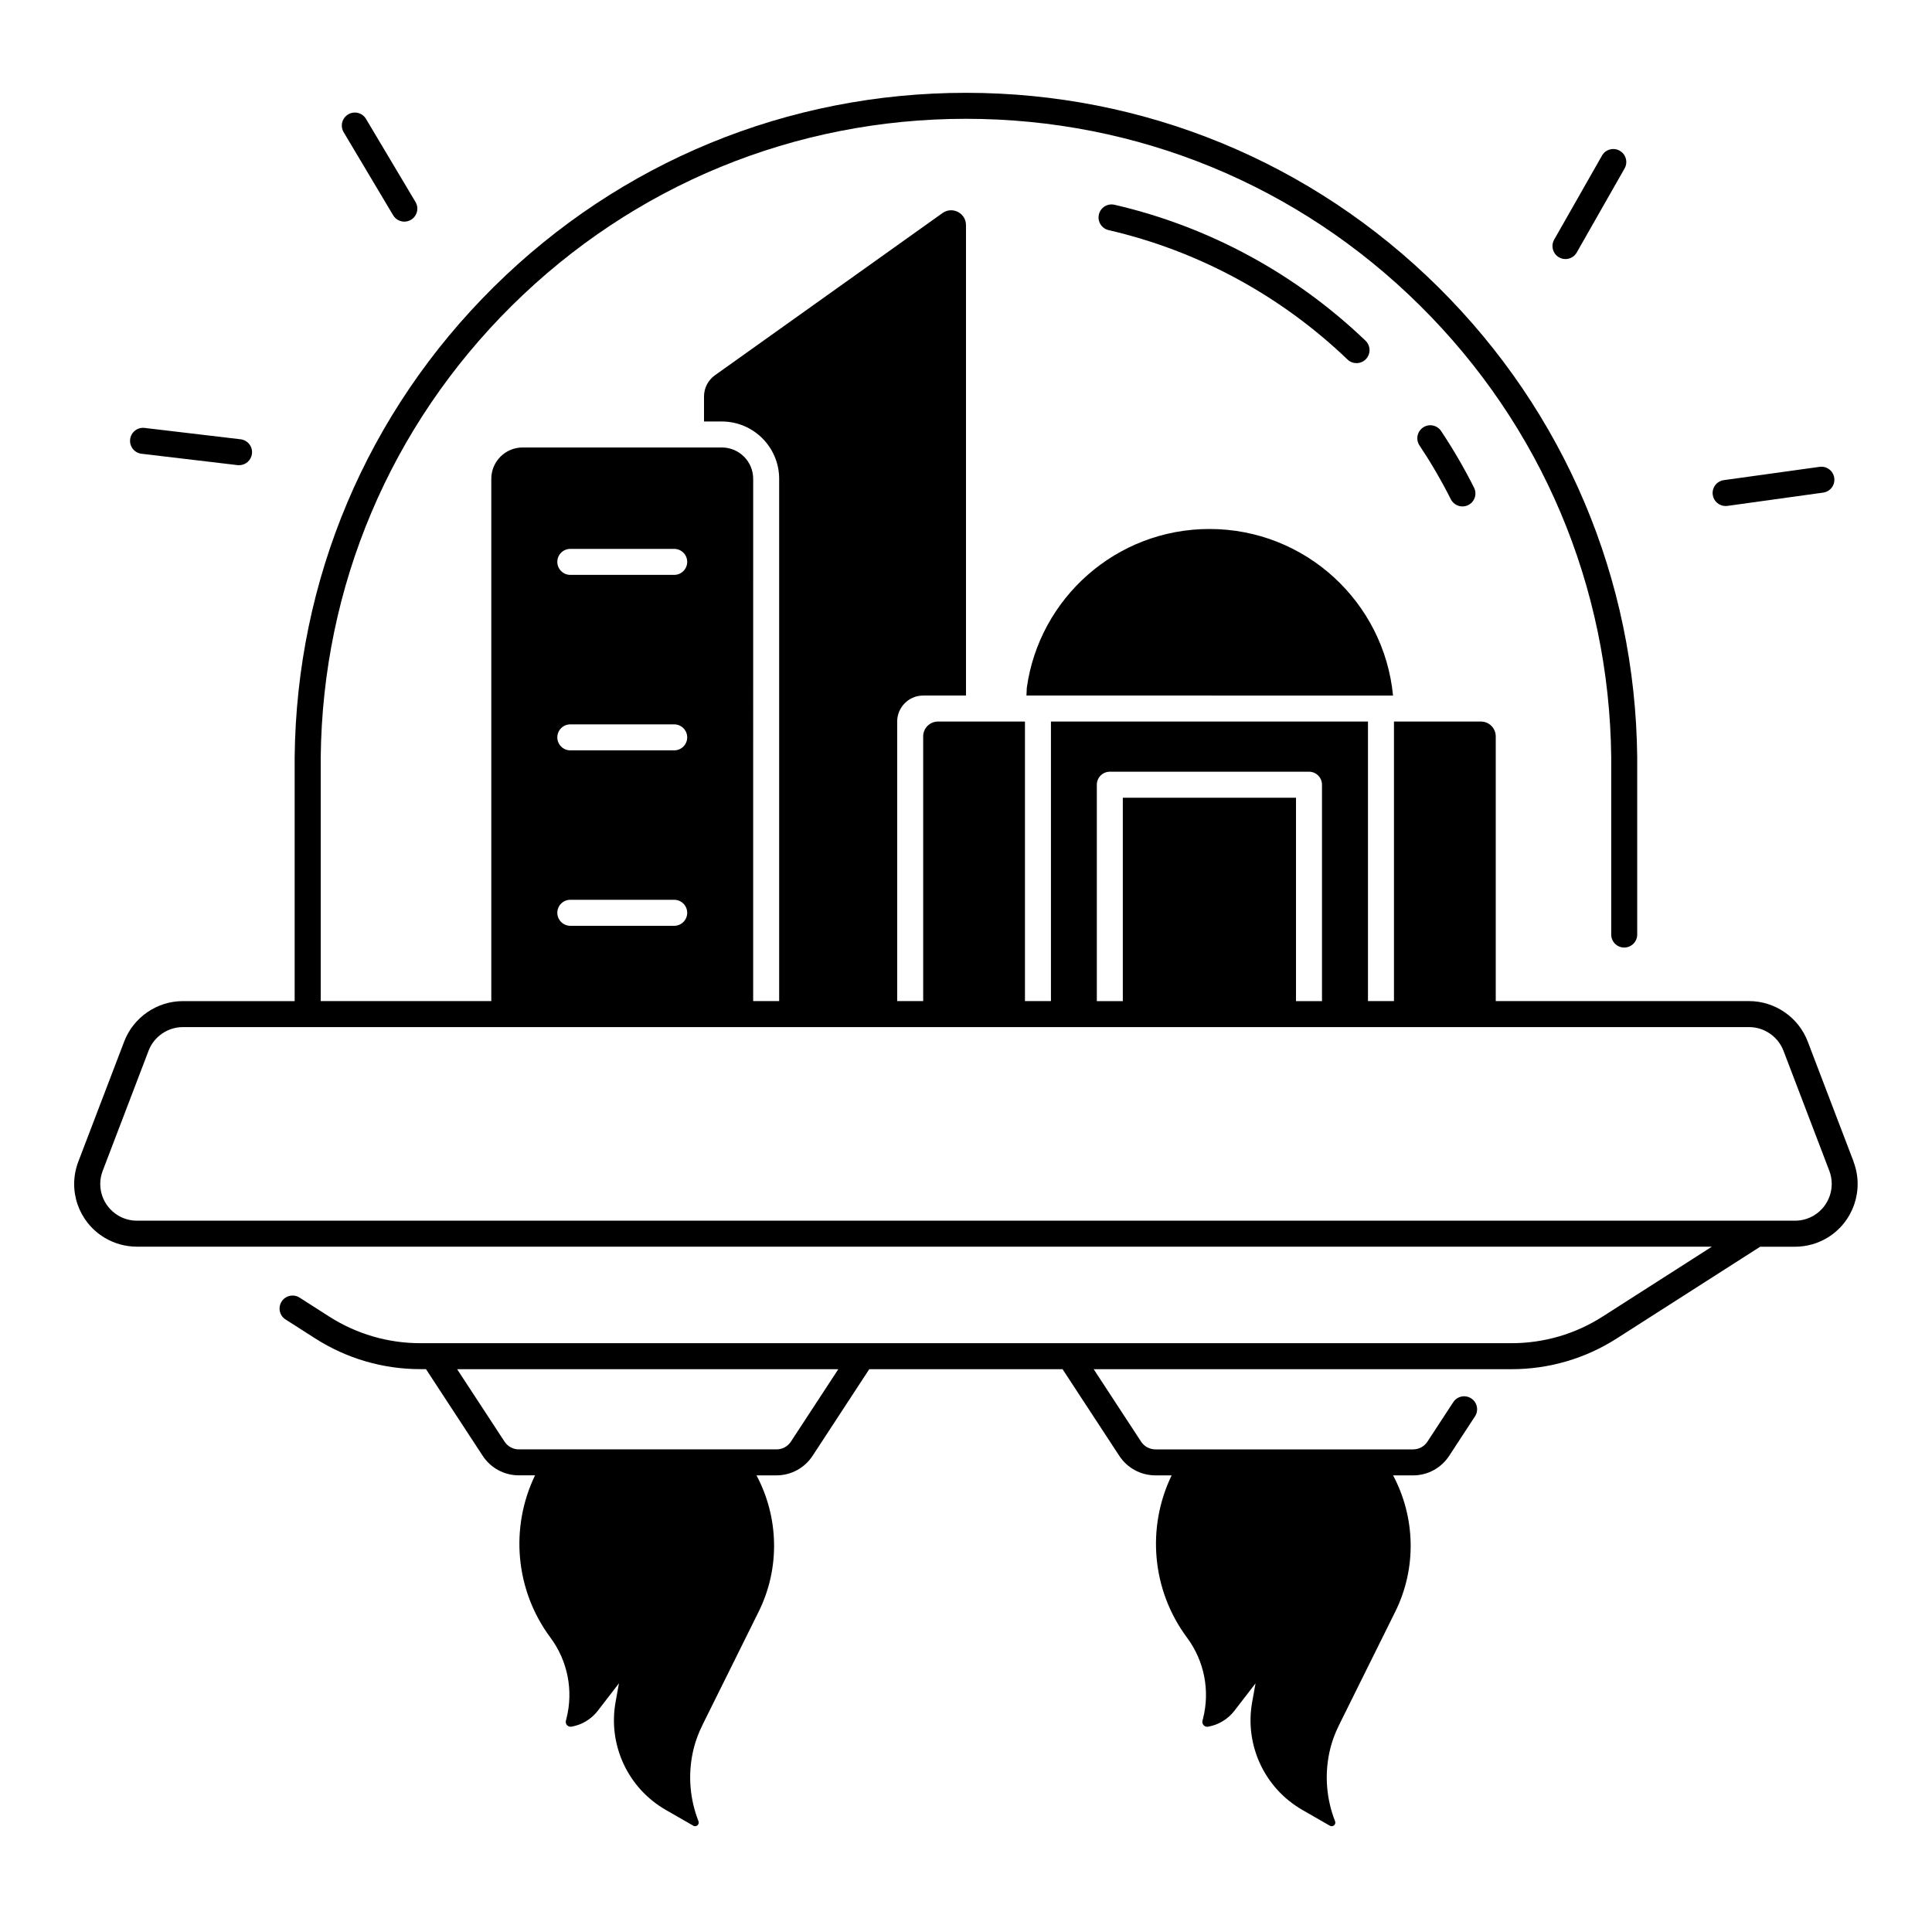 <?xml version="1.0" encoding="UTF-8"?>
<!-- Uploaded to: SVG Find, www.svgrepo.com, Generator: SVG Find Mixer Tools -->
<svg fill="#000000" width="800px" height="800px" version="1.1" viewBox="144 144 512 512" xmlns="http://www.w3.org/2000/svg">
 <g>
  <path d="m416.11 326.29-0.09 2.035 97.145 0.004c-2.383-24.766-23.242-44.141-48.641-44.141-24.699-0.004-45.117 18.309-48.414 42.102z"/>
  <path d="m501.11 239.28c0.668 0.641 1.523 0.953 2.383 0.953 0.906 0 1.812-0.355 2.488-1.062 1.32-1.379 1.27-3.551-0.098-4.871-18.578-17.82-41.594-30.277-66.539-36.035-1.852-0.422-3.699 0.727-4.133 2.59-0.422 1.852 0.727 3.699 2.59 4.133 23.734 5.481 45.629 17.34 63.309 34.293z"/>
  <path d="m521.14 257.28c-1.586 1.055-2.008 3.199-0.953 4.773 3.039 4.566 5.836 9.367 8.297 14.258 0.609 1.199 1.82 1.898 3.078 1.898 0.523 0 1.055-0.117 1.543-0.363 1.703-0.855 2.383-2.922 1.523-4.625-2.59-5.144-5.519-10.184-8.719-14.988-1.051-1.582-3.195-2.016-4.769-0.953z"/>
  <path d="m635.22 451.84-12.164-31.852c-2.441-6.394-8.68-10.688-15.52-10.688h-67.148v-70.148c0-2.176-1.762-3.938-3.938-3.938h-23.035v74.086h-6.887v-74.086h-84.016v74.086h-6.887v-74.086h-23.035c-2.176 0-3.938 1.762-3.938 3.938v70.148h-6.887v-74.086c0-3.797 3.09-6.887 6.887-6.887h11.344v-124.66c0-3.199-3.609-5.059-6.219-3.207l-60.312 42.992c-1.812 1.289-2.894 3.387-2.894 5.609v6.641h4.723c8.383 0 15.191 6.82 15.191 15.191v138.41h-6.887l0.004-138.41c0-4.586-3.719-8.305-8.305-8.305h-52.793c-4.586 0-8.305 3.719-8.305 8.305v138.41h-45.203v-64.621c0.473-45.305 18.469-87.812 50.676-119.7 32.227-31.922 74.961-49.496 120.32-49.496s88.098 17.574 120.32 49.496c32.207 31.891 50.203 74.41 50.676 119.68v47.004c0 1.898 1.543 3.445 3.445 3.445 1.898 0 3.445-1.543 3.445-3.445v-47.035c-0.492-47.125-19.219-91.355-52.715-124.54-33.527-33.207-77.984-51.492-125.18-51.492s-91.648 18.281-125.18 51.492c-33.504 33.18-52.223 77.402-52.715 124.57v64.648h-29.648c-6.84 0-13.078 4.301-15.52 10.688l-12.164 31.852c-2.875 7.519 0.039 15.988 6.926 20.141 2.59 1.566 5.57 2.391 8.59 2.391l417.39 0.004-28.949 18.52c-7.211 4.613-15.559 7.055-24.117 7.055h-289.23c-8.562 0-16.906-2.441-24.117-7.055l-7.863-5.027c-1.605-1.023-3.731-0.551-4.754 1.043-1.023 1.605-0.562 3.731 1.043 4.754l7.863 5.027c8.324 5.324 17.949 8.137 27.828 8.137h1.523l15.027 22.965c2.125 3.238 5.699 5.176 9.574 5.176h4.301c-6.672 13.824-5.285 30.414 4.082 43.012 4.574 6.148 6.129 14.043 4.231 21.473l-0.137 0.531c-0.234 0.906 0.551 1.75 1.465 1.594 2.773-0.48 5.273-1.988 6.996-4.223l5.598-7.273-0.895 4.969c-2.047 11.387 3.277 22.828 13.312 28.586l7.281 4.184c0.797 0.453 1.711-0.344 1.379-1.191-2.281-5.816-2.793-12.121-1.523-18.145 0.551-2.637 1.484-5.164 2.688-7.578l14.762-29.758c5.805-11.699 5.312-25.16-0.551-36.172h5.285c3.879 0 7.449-1.938 9.574-5.176l15.027-22.965h51.219l15.035 22.965c2.117 3.238 5.699 5.176 9.574 5.176h4.301c-6.672 13.824-5.285 30.414 4.082 43.012 4.574 6.148 6.129 14.043 4.231 21.473l-0.137 0.531c-0.234 0.906 0.551 1.75 1.465 1.594 2.773-0.48 5.273-1.988 6.996-4.223l5.598-7.273-0.895 4.969c-2.047 11.387 3.277 22.828 13.312 28.586l7.281 4.184c0.797 0.453 1.711-0.344 1.379-1.191-2.281-5.816-2.793-12.121-1.523-18.145 0.551-2.637 1.484-5.164 2.688-7.578l14.762-29.758c5.805-11.699 5.312-25.16-0.551-36.172h5.285c3.879 0 7.449-1.938 9.574-5.176l6.84-10.461c1.043-1.594 0.602-3.731-0.992-4.762-1.586-1.043-3.719-0.602-4.762 0.992l-6.84 10.461c-0.848 1.289-2.262 2.055-3.809 2.055h-68.27c-1.543 0-2.961-0.766-3.809-2.055l-12.566-19.199h110.78c9.879 0 19.504-2.812 27.828-8.137l38.023-24.316h9.23c3.031 0 6.004-0.828 8.59-2.391 6.867-4.168 9.777-12.637 6.914-20.156zm-340.08-162.38h27.531c1.898 0 3.445 1.543 3.445 3.445 0 1.898-1.543 3.445-3.445 3.445h-27.531c-1.898 0-3.445-1.543-3.445-3.445s1.535-3.445 3.445-3.445zm0 46.504h27.531c1.898 0 3.445 1.543 3.445 3.445 0 1.898-1.543 3.445-3.445 3.445h-27.531c-1.898 0-3.445-1.543-3.445-3.445s1.535-3.445 3.445-3.445zm0 46.492h27.531c1.898 0 3.445 1.543 3.445 3.445 0 1.898-1.543 3.445-3.445 3.445h-27.531c-1.898 0-3.445-1.543-3.445-3.445 0-1.91 1.535-3.445 3.445-3.445zm58.457 143.59c-0.848 1.289-2.273 2.055-3.809 2.055h-68.27c-1.543 0-2.961-0.766-3.809-2.055l-12.566-19.199h101.02zm81.074-174.09c0-1.898 1.543-3.445 3.445-3.445h52.781c1.898 0 3.445 1.543 3.445 3.445v57.359h-6.887v-53.914h-45.895v53.914h-6.887zm190.06 114.14c-1.516 0.914-3.258 1.398-5.027 1.398h-439.41c-1.77 0-3.512-0.48-5.027-1.398-4.023-2.441-5.738-7.398-4.055-11.797l12.164-31.852c1.426-3.738 5.078-6.258 9.094-6.258h415.07c4.004 0 7.656 2.519 9.094 6.258l12.164 31.852c1.656 4.398-0.047 9.355-4.07 11.797z"/>
  <path d="m557.16 212.2c0.543 0.305 1.121 0.453 1.703 0.453 1.199 0 2.363-0.629 2.992-1.742l12.676-22.27c0.945-1.652 0.363-3.758-1.289-4.695-1.652-0.945-3.758-0.363-4.695 1.289l-12.676 22.27c-0.934 1.645-0.363 3.75 1.289 4.695z"/>
  <path d="m601.3 278.1c0.156 0 0.316-0.012 0.48-0.031l25.379-3.523c1.891-0.266 3.199-1.996 2.941-3.887-0.266-1.891-1.996-3.199-3.887-2.941l-25.379 3.523c-1.891 0.266-3.199 1.996-2.941 3.887 0.238 1.73 1.715 2.973 3.406 2.973z"/>
  <path d="m181.5 264.25 25.445 3.012c0.137 0.02 0.277 0.02 0.414 0.02 1.723 0 3.207-1.289 3.414-3.039 0.227-1.891-1.121-3.602-3.012-3.828l-25.445-3.012c-1.879-0.227-3.602 1.121-3.828 3.012-0.227 1.898 1.125 3.609 3.012 3.836z"/>
  <path d="m248.19 201.05c0.641 1.082 1.789 1.684 2.961 1.684 0.602 0 1.211-0.156 1.762-0.48 1.633-0.973 2.176-3.09 1.199-4.723l-13.117-22.016c-0.973-1.633-3.09-2.176-4.723-1.199-1.633 0.973-2.176 3.09-1.199 4.723z"/>
 </g>
</svg>